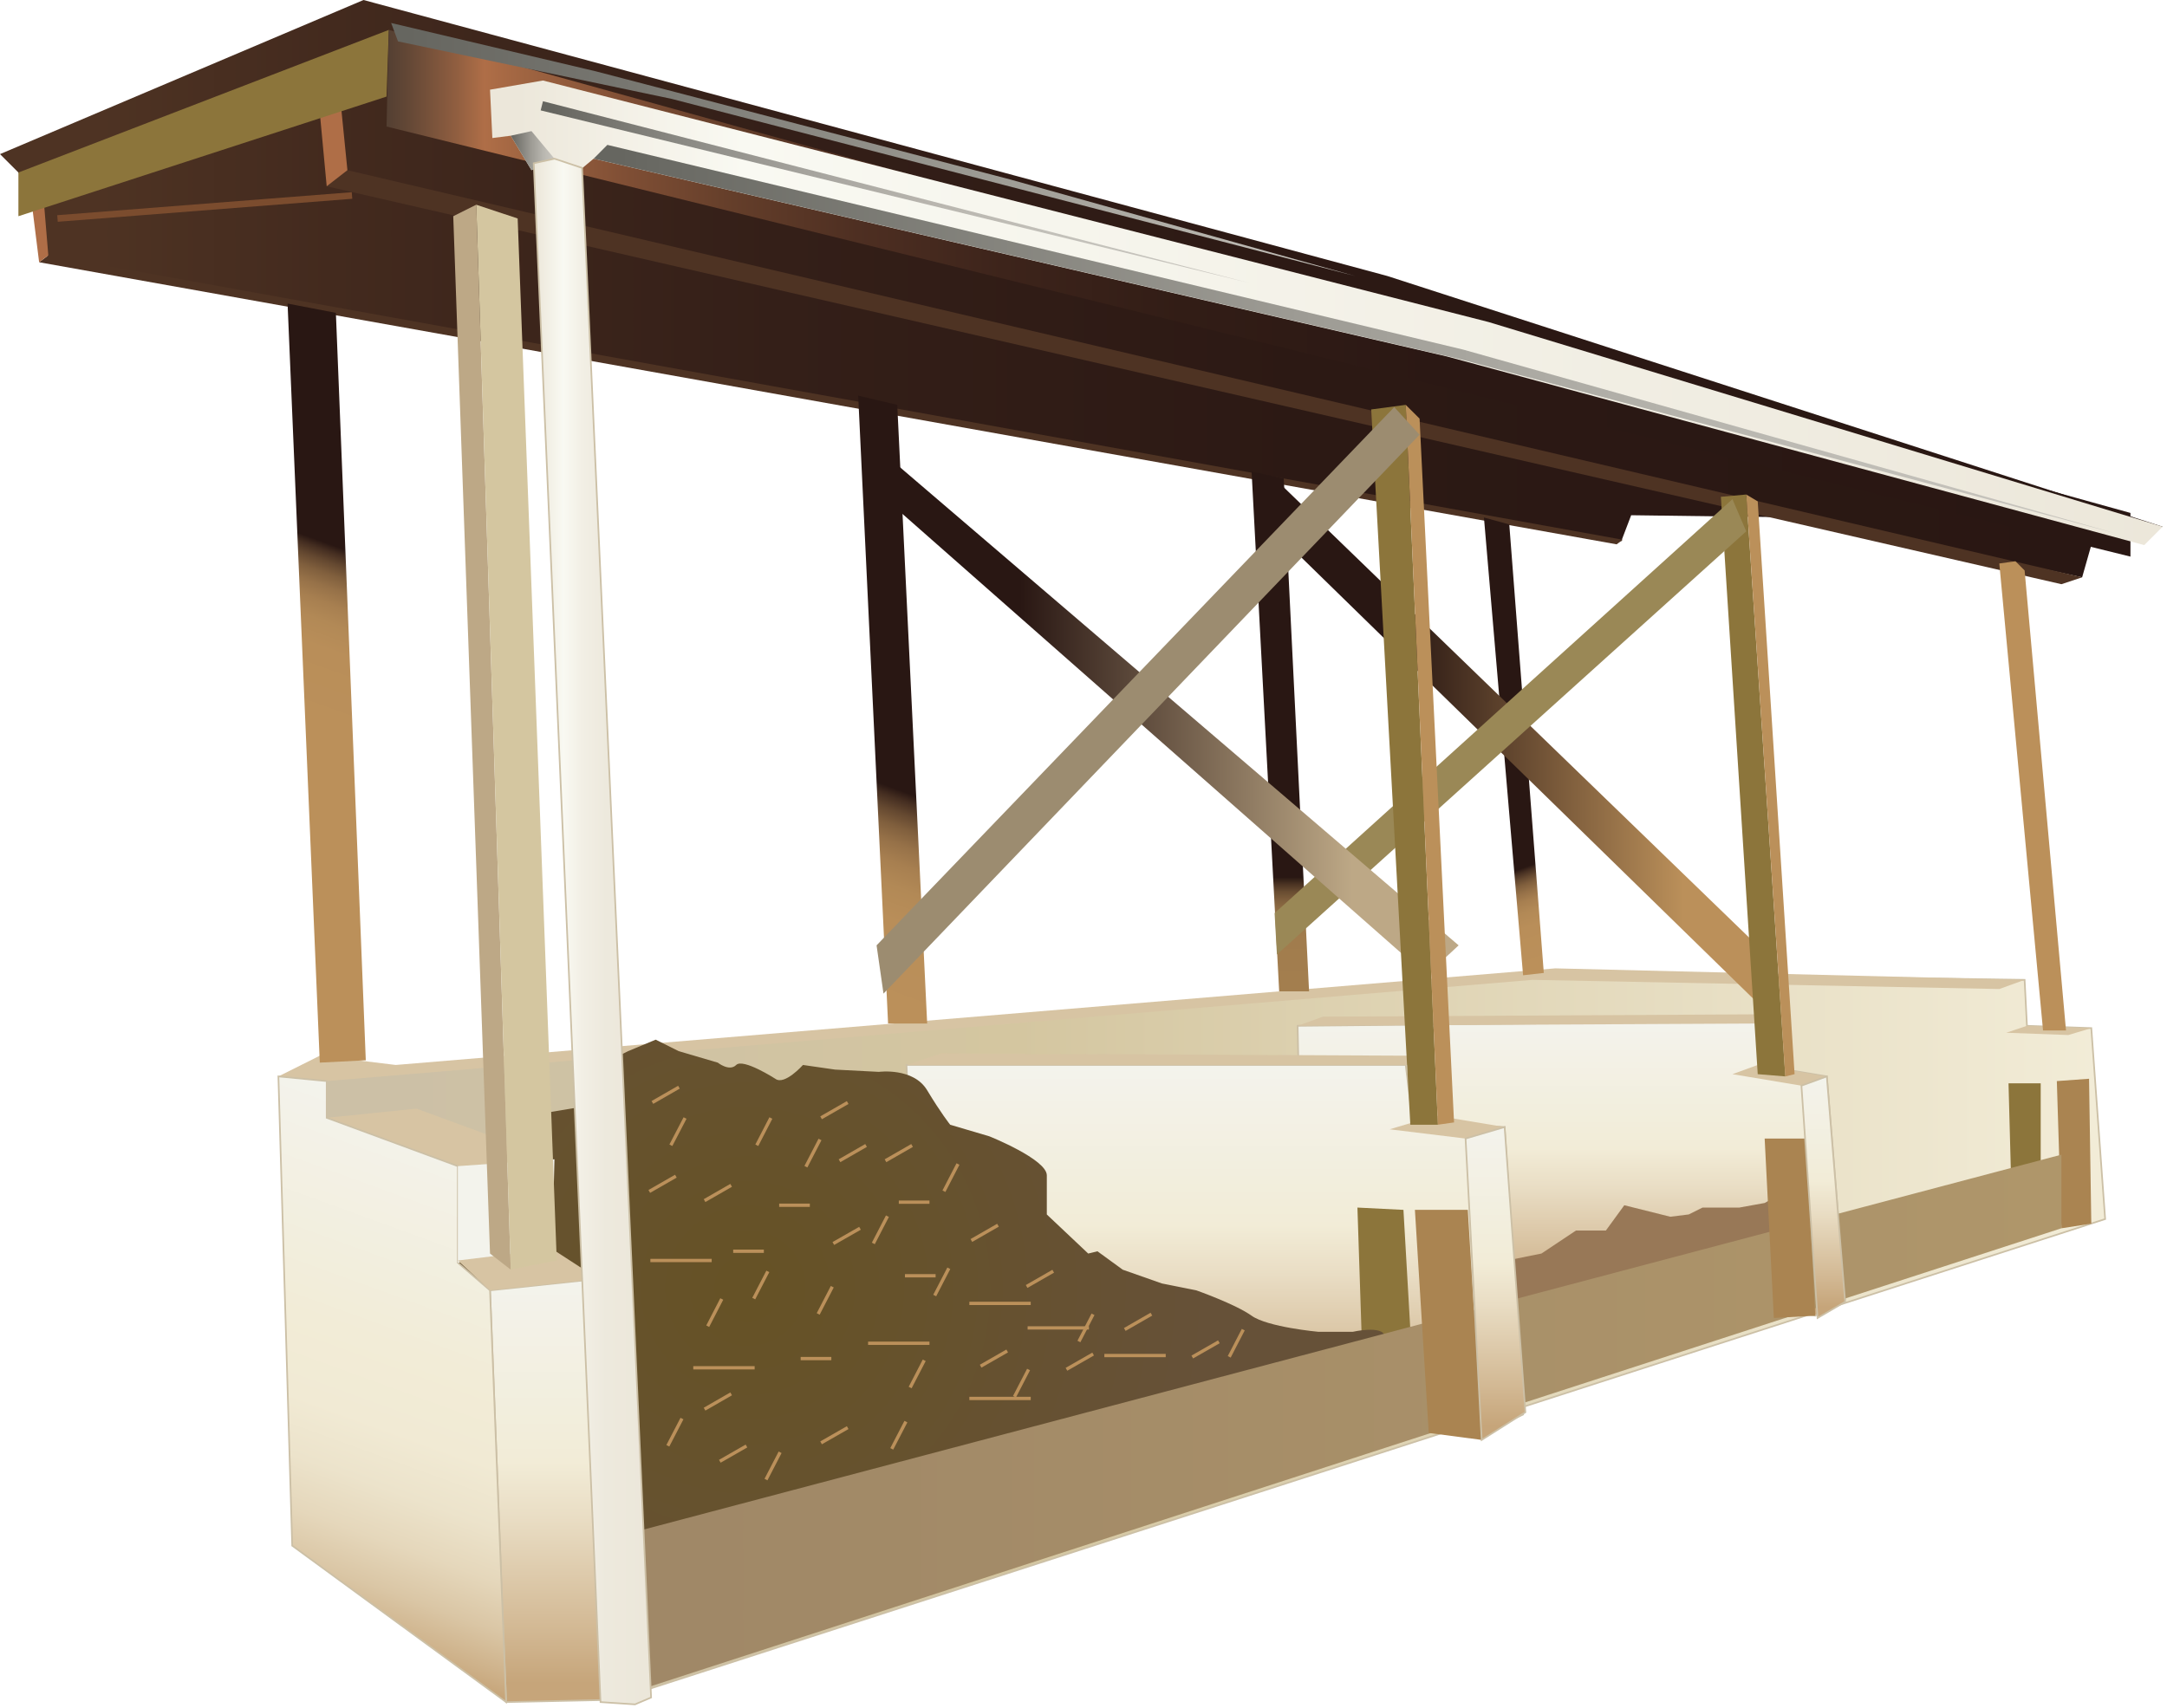 
        <svg xmlns:rdf="http://www.w3.org/1999/02/22-rdf-syntax-ns#" xmlns="http://www.w3.org/2000/svg" xmlns:cc="http://creativecommons.org/ns#" xmlns:xlink="http://www.w3.org/1999/xlink" xmlns:dc="http://purl.org/dc/elements/1.1/" x="0px" y="0px" width="501" height="395" viewBox="0 0 501 395" xml:space="preserve">
            <title>Manure composting bunker</title>
            <desc xmlns:ian_image_library="https://ian.umces.edu/media-library/">
                <ian_image_library:title>Manure composting bunker</ian_image_library:title>
                <ian_image_library:descr>Illustration of manure composting bunker</ian_image_library:descr>
                <ian_image_library:scene>
                    <ian_image_library:contains>agriculture, agricultural, industry, farming, production, landuse, cultivation, animal, waste, manure, composting, bunker, recycling, nutrients, managment, fertilization, application</ian_image_library:contains>
                    <ian_image_library:when>2009-05-04</ian_image_library:when>
                </ian_image_library:scene>
            </desc>
            
 <defs></defs>
 <linearGradient id="ian_symbols_1e14e03e1e5eafb4c56978fa77ed0039" y2="307.71" gradientUnits="userSpaceOnUse" x2="486.7" y1="307.71" x1="72.349">
  <stop stop-color="#CCC0A6" offset=".045"/>
  <stop stop-color="#D4C6A0" offset=".393"/>
  <stop stop-color="#F2ECD7" offset=".994"/>
 </linearGradient>
 <polygon stroke="#CCC0A6" stroke-width=".382" points="72.349 248.41 355.32 225 468.08 226.6 468.62 237.23 483.5 237.76 486.7 281.92 150.53 390.43 76.593 361.7" fill="url(#ian_symbols_1e14e03e1e5eafb4c56978fa77ed0039)"/>
 <polyline points="64.364 248.93 73.935 244.14 91.492 246.28 359.57 223.94 468.08 226.6 462.23 228.72 354.25 226.6 75.532 250.01" fill="#D7C4A3"/>
 <polygon points="463.83 238.83 468.62 237.23 483.5 237.76 478.19 239.36" fill="#D7C4A3"/>
 <linearGradient id="ian_symbols_60b0bd26ab84b46409fdc14f5f0b8ae8" y2="236.17" gradientUnits="userSpaceOnUse" x2="363.29" y1="304.26" x1="363.29">
  <stop stop-color="#C6A57A" offset=".045"/>
  <stop stop-color="#D2B893" offset=".168"/>
  <stop stop-color="#E9DDC4" offset=".435"/>
  <stop stop-color="#F2ECD7" offset=".567"/>
  <stop stop-color="#F3F3EC" offset=".994"/>
 </linearGradient>
 <polygon stroke="#CCC0A6" stroke-width=".382" points="300 237.23 407.98 236.17 409.57 246.8 422.35 248.93 426.59 300.53 419.68 304.26 301.07 287.77" fill="url(#ian_symbols_60b0bd26ab84b46409fdc14f5f0b8ae8)"/>
 <polygon points="300 237.23 305.85 235.11 406.38 234.57 405.85 236.7" fill="#D7C4A3"/>
 <polygon points="400.53 248.41 416.48 251.07 422.35 248.93 406.38 246.28" fill="#D7C4A3"/>
 <linearGradient id="ian_symbols_11b7228863844cf4b1f7bbf472dea585" y2="246.28" gradientUnits="userSpaceOnUse" x2="280.85" y1="331.92" x1="280.85">
  <stop stop-color="#C6A57A" offset=".045"/>
  <stop stop-color="#D2B893" offset=".168"/>
  <stop stop-color="#E9DDC4" offset=".435"/>
  <stop stop-color="#F2ECD7" offset=".567"/>
  <stop stop-color="#F3F3EC" offset=".994"/>
 </linearGradient>
 <polygon stroke="#CCC0A6" stroke-width=".382" points="352.13 327.12 341.84 331.92 212.23 310.1 209.58 246.28 325 246.28 326.59 259.57 347.86 260.64" fill="url(#ian_symbols_11b7228863844cf4b1f7bbf472dea585)"/>
 <linearGradient id="ian_symbols_1376626c589ddca4d91c351ddcf10b3c" y2="66.754" gradientUnits="userSpaceOnUse" x2="500" y1="66.754">
  <stop stop-color="#4E3323" offset=".045"/>
  <stop stop-color="#432A1E" offset=".153"/>
  <stop stop-color="#341F18" offset=".358"/>
  <stop stop-color="#2C1914" offset=".604"/>
  <stop stop-color="#291713" offset=".994"/>
 </linearGradient>
 <polygon points="0 35.639 84.042 0 320.75 63.828 500 121.8 492.02 125 483.5 126.06 481.38 133.51 417.56 119.68 377.12 119.15 374.82 125.18 10.997 59.573 9.571 47.868 4.255 39.894" fill="url(#ian_symbols_1376626c589ddca4d91c351ddcf10b3c)"/>
 <polygon points="375.18 124.82 11.168 59.047 9.046 60.645 373.76 125.88" fill="#4E3323"/>
 <linearGradient id="ian_symbols_879edb2e382397e4c1d5bcfdf1dad58f" y2="123.57" gradientUnits="userSpaceOnUse" x2="332.39" y1="221.02" x1="367.86">
  <stop stop-color="#BB905A" offset=".017"/>
  <stop stop-color="#B98E59" offset=".108"/>
  <stop stop-color="#B28956" offset=".141"/>
  <stop stop-color="#A77F50" offset=".165"/>
  <stop stop-color="#967148" offset=".183"/>
  <stop stop-color="#805F3D" offset=".2"/>
  <stop stop-color="#644830" offset=".214"/>
  <stop stop-color="#452E21" offset=".227"/>
  <stop stop-color="#291713" offset=".236"/>
 </linearGradient>
 <polygon points="343.08 119.68 352.13 225.54 356.92 225 348.94 121.28" fill="url(#ian_symbols_879edb2e382397e4c1d5bcfdf1dad58f)"/>
 <linearGradient id="ian_symbols_6aefad23ba4f8434f1ccc75fc4a0878a" y2="172.6" gradientUnits="userSpaceOnUse" x2="410.11" y1="172.6" x1="294.14">
  <stop stop-color="#291713" offset=".258"/>
  <stop stop-color="#BB905A" offset=".82"/>
 </linearGradient>
 <polygon points="294.68 110.64 410.1 222.34 409.04 234.57 294.14 122.34" fill="url(#ian_symbols_6aefad23ba4f8434f1ccc75fc4a0878a)"/>
 <linearGradient id="ian_symbols_9678be0c58636a8491c749890ce4d356" y2="101.53" gradientUnits="userSpaceOnUse" x2="229.16" y1="228.55" x1="182.92">
  <stop stop-color="#BB905A" offset=".017"/>
  <stop stop-color="#B98E59" offset=".169"/>
  <stop stop-color="#B28956" offset=".224"/>
  <stop stop-color="#A77F50" offset=".263"/>
  <stop stop-color="#967148" offset=".295"/>
  <stop stop-color="#805F3D" offset=".322"/>
  <stop stop-color="#644830" offset=".346"/>
  <stop stop-color="#452E21" offset=".367"/>
  <stop stop-color="#291713" offset=".382"/>
 </linearGradient>
 <polygon points="205.32 236.7 198.41 91.492 207.44 93.625 214.36 236.7" fill="url(#ian_symbols_9678be0c58636a8491c749890ce4d356)"/>
 <linearGradient id="ian_symbols_b7ccc01471102094a5b5bb3fee0c590a" y2="109.05" gradientUnits="userSpaceOnUse" x2="296.01" y1="229.26" x1="296.01">
  <stop stop-color="#A37E4E" offset=".017"/>
  <stop stop-color="#A17C4D" offset=".104"/>
  <stop stop-color="#9A774A" offset=".136"/>
  <stop stop-color="#8F6D44" offset=".158"/>
  <stop stop-color="#7E5E3C" offset=".176"/>
  <stop stop-color="#684C31" offset=".192"/>
  <stop stop-color="#4D3524" offset=".205"/>
  <stop stop-color="#2D1B15" offset=".218"/>
  <stop stop-color="#291713" offset=".219"/>
 </linearGradient>
 <polygon points="295.74 229.26 302.65 229.26 296.8 110.64 289.36 109.05" fill="url(#ian_symbols_b7ccc01471102094a5b5bb3fee0c590a)"/>
 <linearGradient id="ian_symbols_1e27d32303200974c552ae2703c59a35" y2="81.649" gradientUnits="userSpaceOnUse" x2="103.21" y1="235.95" x1="47.047">
  <stop stop-color="#BB905A" offset=".449"/>
  <stop stop-color="#B98E59" offset=".55"/>
  <stop stop-color="#B28956" offset=".586"/>
  <stop stop-color="#A77F50" offset=".612"/>
  <stop stop-color="#967148" offset=".633"/>
  <stop stop-color="#805F3D" offset=".651"/>
  <stop stop-color="#644830" offset=".667"/>
  <stop stop-color="#452E21" offset=".681"/>
  <stop stop-color="#291713" offset=".691"/>
 </linearGradient>
 <polygon points="66.486 70.206 77.654 72.349 84.568 245.2 73.935 245.74" fill="url(#ian_symbols_1e27d32303200974c552ae2703c59a35)"/>
 <polygon points="481.38 133.51 80.323 39.358 75.532 43.077 476.59 135.1" fill="#4E3323"/>
 <polygon points="475.53 250.01 482.98 249.47 483.5 282.98 476.59 284.05" fill="#AA8451"/>
 <polygon points="471.8 250.53 464.36 250.53 464.9 270.75 471.8 268.62" fill="#8C753B"/>
 <polygon points="313.83 279.26 324.47 279.79 326.06 307.45 314.9 311.7" fill="#8C753B"/>
 <polygon points="406.38 248.41 397.86 114.89 403.72 114.36 412.76 248.93" fill="#8C753B"/>
 <polygon points="414.9 248.41 406.38 115.95 403.72 114.36 412.76 248.93" fill="#BB905A"/>
 <polygon points="462.23 130.31 465.96 129.79 468.08 131.92 477.65 238.3 474.46 238.3 472.34 238.3" fill="#BB905A"/>
 <polygon points="73.935 26.057 78.727 23.409 80.323 39.358 75.532 43.077" fill="#AF6E47"/>
 <polygon points="7.449 47.868 10.107 46.282 11.168 59.047 9.046 60.645" fill="#AF6E47"/>
 <polygon points="89.895 6.914 89.359 22.337 4.255 50.001 4.255 39.894" fill="#8C753B"/>
 <polygon points="294.68 211.17 400.53 115.43 403.72 122.88 295.22 220.74" fill="#9A8856"/>
 <linearGradient id="ian_symbols_dbffa936ca65e4d431555f12765067a1" y2="165.16" gradientUnits="userSpaceOnUse" x2="337.23" y1="165.16" x1="200.53">
  <stop stop-color="#291713" offset=".258"/>
  <stop stop-color="#BDA886" offset=".82"/>
 </linearGradient>
 <polygon points="200.53 111.7 204.26 104.79 337.23 218.62 329.78 225.54" fill="url(#ian_symbols_dbffa936ca65e4d431555f12765067a1)"/>
 <linearGradient id="ian_symbols_4587a832805e6d24c12f8ef1710793c4" y2="67.815" gradientUnits="userSpaceOnUse" x2="492.55" y1="67.815" x1="89.359">
  <stop stop-color="#533F32" offset="0"/>
  <stop stop-color="#644836" offset=".013"/>
  <stop stop-color="#905E40" offset=".04"/>
  <stop stop-color="#AF6E47" offset=".056"/>
  <stop stop-color="#9F6441" offset=".08"/>
  <stop stop-color="#804F35" offset=".136"/>
  <stop stop-color="#643E2A" offset=".199"/>
  <stop stop-color="#4E2F22" offset=".27"/>
  <stop stop-color="#3D241B" offset=".353"/>
  <stop stop-color="#321D16" offset=".456"/>
  <stop stop-color="#2B1814" offset=".6"/>
  <stop stop-color="#291713" offset="1"/>
 </linearGradient>
 <polygon points="89.359 29.261 89.895 6.914 492.55 118.62 492.55 128.72" fill="url(#ian_symbols_4587a832805e6d24c12f8ef1710793c4)"/>
 <polygon points="75.532 258.5 96.272 256.38 128.19 268.09 105.85 269.68" fill="#D7C4A3"/>
 <polygon points="209.58 246.28 326.06 246.28 326.06 244.14 217.55 243.62" fill="#D7C4A3"/>
 <polygon points="321.28 261.16 338.83 263.3 347.86 260.64 331.92 257.98" fill="#D7C4A3"/>
 <line y2="45.21" x1="13.291" x2="81.384" stroke="#7B4C2E" y1="50.526" stroke-width="1.526" fill="none"/>
 <linearGradient id="ian_symbols_0657bcebaec47484a9e62b7ab6d93b5a" y2="72.338" gradientUnits="userSpaceOnUse" x2="500" y1="72.338" x1="113.29">
  <stop stop-color="#ECE7DA" offset=".017"/>
  <stop stop-color="#F3F0E6" offset=".076"/>
  <stop stop-color="#F9F9F2" offset=".152"/>
  <stop stop-color="#ECE7DA" offset="1"/>
 </linearGradient>
 <polygon points="113.29 20.74 125.53 18.618 344.15 74.471 500 121.8 495.74 126.06 334.57 82.446 137.24 36.7 134.04 39.358 128.19 36.7 122.88 39.358 118.08 31.383 113.83 31.919" fill="url(#ian_symbols_0657bcebaec47484a9e62b7ab6d93b5a)"/>
 <linearGradient id="ian_symbols_f425f8fad0eb8e044583d6b275c02696" y2="44.417" gradientUnits="userSpaceOnUse" x2="288.83" y1="44.417" x1="125">
  <stop stop-color="#666660" offset=".017"/>
  <stop stop-color="#6C6B65" offset=".042"/>
  <stop stop-color="#8C8B85" offset=".209"/>
  <stop stop-color="#A6A49E" offset=".381"/>
  <stop stop-color="#B9B6AF" offset=".558"/>
  <stop stop-color="#C3C1BA" offset=".743"/>
  <stop stop-color="#C7C4BD" offset=".949"/>
 </linearGradient>
 <polygon points="125 25.531 125.53 23.409 288.83 65.425" fill="url(#ian_symbols_f425f8fad0eb8e044583d6b275c02696)"/>
 <linearGradient id="ian_symbols_58907b65e7511794cde4926a41b6f7ea" y2="78.454" gradientUnits="userSpaceOnUse" x2="489.36" y1="78.454" x1="137.24">
  <stop stop-color="#666660" offset=".017"/>
  <stop stop-color="#6B6B65" offset=".054"/>
  <stop stop-color="#9D9B94" offset=".464"/>
  <stop stop-color="#BBB9B2" offset=".775"/>
  <stop stop-color="#C7C4BD" offset=".949"/>
 </linearGradient>
 <polygon points="140.42 33.506 338.29 80.849 489.36 123.4 337.23 82.982 137.24 36.7" fill="url(#ian_symbols_58907b65e7511794cde4926a41b6f7ea)"/>
 <linearGradient id="ian_symbols_80bac815ea4f38a4ad3cb9e59dcf7122" y2="34.84" gradientUnits="userSpaceOnUse" x2="128.19" y1="34.84" x1="118.08">
  <stop stop-color="#666660" offset=".017"/>
  <stop stop-color="#6B6B65" offset=".054"/>
  <stop stop-color="#9D9B94" offset=".464"/>
  <stop stop-color="#BBB9B2" offset=".775"/>
  <stop stop-color="#C7C4BD" offset=".949"/>
 </linearGradient>
 <polygon points="118.08 31.383 122.88 30.322 128.19 36.7 122.88 39.358" fill="url(#ian_symbols_80bac815ea4f38a4ad3cb9e59dcf7122)"/>
 <linearGradient id="ian_symbols_597291edaf9418a4e1fe45a9837dc8e5" y2="34.572" gradientUnits="userSpaceOnUse" x2="313.3" y1="34.572" x1="90.431">
  <stop stop-color="#666660" offset=".017"/>
  <stop stop-color="#777670" offset=".24"/>
  <stop stop-color="#A3A19A" offset=".679"/>
  <stop stop-color="#C7C4BD" offset="1"/>
 </linearGradient>
 <polygon points="90.431 5.316 137.76 16.496 233.51 41.491 313.3 63.828 155.31 22.873 92.017 9.572" fill="url(#ian_symbols_597291edaf9418a4e1fe45a9837dc8e5)"/>
 <polygon points="326.06 260.1 332.44 260.1 325 93.625 317.02 94.686" fill="#8C753B"/>
 <polygon points="336.17 259.57 328.2 96.809 325 93.625 332.44 260.1" fill="#BB905A"/>
 <radialGradient id="ian_symbols_abb7b0fe664fc3d465bb2dbd29fe8c98" gradientUnits="userSpaceOnUse" cy="297.87" cx="172.87" r="107.97">
  <stop stop-color="#665226" offset=".045"/>
  <stop stop-color="#665138" offset=".994"/>
 </radialGradient>
 <path d="m95.747 281.92l21.812-12.766 3.183-7.985 4.791-3.719 9.572-1.598 3.73-9.571 6.377-3.194 6.377-2.658 5.316 2.658 9.046 2.658s2.669 2.133 4.255.536c1.597-1.597 9.046 3.194 9.046 3.194 2.122 1.597 6.388-3.194 6.388-3.194l7.438 1.072 10.118.524s7.964-1.071 11.158 4.256c3.194 5.316 5.327 7.975 5.327 7.975l9.035 2.668s13.302 5.316 13.302 9.036v9.046s9.571 9.036 9.571 9.036l2.133-.525 5.842 4.255 9.047 3.184 7.974 1.597s9.047 3.194 12.776 5.863c3.72 2.658 15.424 3.72 15.424 3.72h7.975s6.924-1.598 7.449 1.061c.536 2.658 1.597 5.316 1.597 5.316l5.316 5.327-48.929 23.398-41.491 10.107-45.746 7.449s-26.603 6.913-30.848 6.913c-4.266 0-26.603 2.658-26.603 2.658l-37.783-88.32z" fill="url(#ian_symbols_abb7b0fe664fc3d465bb2dbd29fe8c98)"/>
 <polygon points="202.66 218.62 322.34 94.15 328.2 100.53 204.26 229.78" fill="#9C8C70"/>
 <polygon points="345.74 317.02 343.62 293.62 348.41 291.5 356.38 289.89 364.36 284.57 371.27 284.57 375.53 278.72 386.17 281.38 390.43 280.85 393.62 279.26 402.12 279.26 407.98 278.2 411.7 276.07 416.48 294.14" fill="#987857"/>
 <linearGradient id="ian_symbols_7844ed572a4f1414a1dfc5cebbf943d1" y2="295.74" gradientUnits="userSpaceOnUse" x2="127.92" y1="393.62" x1="127.92">
  <stop stop-color="#C6A57A" offset=".045"/>
  <stop stop-color="#D2B893" offset=".168"/>
  <stop stop-color="#E9DDC4" offset=".435"/>
  <stop stop-color="#F2ECD7" offset=".567"/>
  <stop stop-color="#F3F3EC" offset=".994"/>
 </linearGradient>
 <polygon stroke="#CCC0A6" stroke-width=".382" points="142.54 393.08 138.3 295.74 113.29 298.4 117.01 393.62" fill="url(#ian_symbols_7844ed572a4f1414a1dfc5cebbf943d1)"/>
 <linearGradient id="ian_symbols_edd200a919add4d4b9104e17e99d2b8a" y2="263.21" gradientUnits="userSpaceOnUse" x2="111.82" y1="376.7" x1="70.517">
  <stop stop-color="#C6A57A" offset=".006"/>
  <stop stop-color="#CDB088" offset=".04"/>
  <stop stop-color="#DAC6A5" offset=".122"/>
  <stop stop-color="#E5D7BB" offset=".21"/>
  <stop stop-color="#ECE3CB" offset=".306"/>
  <stop stop-color="#F1EAD4" offset=".415"/>
  <stop stop-color="#F2ECD7" offset=".567"/>
  <stop stop-color="#F3F3EC" offset=".994"/>
 </linearGradient>
 <polygon stroke="#CCC0A6" stroke-width=".382" points="64.364 248.93 75.532 250.01 75.532 258.5 105.85 269.68 105.85 292.01 113.29 298.4 117.01 393.62 67.558 357.45" fill="url(#ian_symbols_edd200a919add4d4b9104e17e99d2b8a)"/>
 <linearGradient id="ian_symbols_00b7adc3cd79613415c969dc6d8144a4" y2="329.25" gradientUnits="userSpaceOnUse" x2="476.59" y1="329.25" x1="145.74">
  <stop stop-color="#A08867" offset=".045"/>
  <stop stop-color="#AF966A" offset=".994"/>
 </linearGradient>
 <polygon points="146.81 354.25 476.59 267.02 476.59 284.05 145.74 391.49" fill="url(#ian_symbols_00b7adc3cd79613415c969dc6d8144a4)"/>
 <polygon points="330.32 331.38 342.56 332.99 339.35 279.79 327.12 279.79" fill="#AA8451"/>
 <polygon points="407.98 263.3 417.56 263.3 419.68 304.26 410.1 304.79" fill="#AA8451"/>
 <linearGradient id="ian_symbols_56a652db93e9b5a49d127b748827e773" y2="260.64" gradientUnits="userSpaceOnUse" x2="345.74" y1="332.99" x1="345.74">
  <stop stop-color="#C6A57A" offset=".045"/>
  <stop stop-color="#D2B893" offset=".168"/>
  <stop stop-color="#E9DDC4" offset=".435"/>
  <stop stop-color="#F2ECD7" offset=".567"/>
  <stop stop-color="#F3F3EC" offset=".994"/>
 </linearGradient>
 <polygon stroke="#CCC0A6" stroke-width=".382" points="338.83 263.3 347.86 260.64 352.66 326.59 342.56 332.99" fill="url(#ian_symbols_56a652db93e9b5a49d127b748827e773)"/>
 <linearGradient id="ian_symbols_8ab243e871965fa4010469e5664786b1" y2="248.93" gradientUnits="userSpaceOnUse" x2="421.54" y1="304.79" x1="421.54">
  <stop stop-color="#C6A57A" offset=".045"/>
  <stop stop-color="#D2B893" offset=".168"/>
  <stop stop-color="#E9DDC4" offset=".435"/>
  <stop stop-color="#F2ECD7" offset=".567"/>
  <stop stop-color="#F3F3EC" offset=".994"/>
 </linearGradient>
 <polygon stroke="#CCC0A6" stroke-width=".382" points="416.48 251.07 422.35 248.93 426.59 301.06 420.21 304.79" fill="url(#ian_symbols_8ab243e871965fa4010469e5664786b1)"/>
 <polygon points="105.85 269.68 105.85 292.01 127.66 288.84 128.19 268.09" fill="#F3F3EC"/>
 <polygon points="105.85 291.5 127.66 288.84 138.3 295.74 113.29 298.4" fill="#D7C4A3"/>
 <polygon points="104.79 50.001 110.11 47.343 118.08 293.62 113.29 289.89" fill="#BDA886"/>
 <polygon points="128.72 291.5 118.08 293.62 110.11 47.343 119.68 50.526" fill="#D4C6A0"/>
 <linearGradient id="ian_symbols_d1f8b8834ea5bd8411c64a42b679aa56" y2="215.42" gradientUnits="userSpaceOnUse" x2="150.53" y1="215.42" x1="123.4">
  <stop stop-color="#ECE7DA" offset=".017"/>
  <stop stop-color="#F9F9F2" offset=".253"/>
  <stop stop-color="#F2EFE5" offset=".41"/>
  <stop stop-color="#EDE9DD" offset=".615"/>
  <stop stop-color="#ECE7DA" offset=".949"/>
 </linearGradient>
 <polygon stroke="#CCC0A6" stroke-width=".382" points="123.4 37.761 128.19 36.7 134.58 38.833 150.53 392.56 146.81 394.15 138.84 393.62" fill="url(#ian_symbols_d1f8b8834ea5bd8411c64a42b679aa56)"/>
 <line y2="289.36" x1="169.51" x2="176.6" stroke="#BB905A" y1="289.36" stroke-width=".763" fill="none"/>
 <line y2="278.72" x1="180.14" x2="187.23" stroke="#BB905A" y1="278.72" stroke-width=".763" fill="none"/>
 <line y2="278.01" x1="207.8" x2="214.89" stroke="#BB905A" y1="278.01" stroke-width=".763" fill="none"/>
 <line y2="295.03" x1="209.22" x2="216.31" stroke="#BB905A" y1="295.03" stroke-width=".763" fill="none"/>
 <line y2="314.18" x1="185.11" x2="192.2" stroke="#BB905A" y1="314.18" stroke-width=".763" fill="none"/>
 <line y2="316.31" x1="160.28" x2="174.47" stroke="#BB905A" y1="316.31" stroke-width=".763" fill="none"/>
 <line y2="291.5" x1="150.36" x2="164.54" stroke="#BB905A" y1="291.5" stroke-width=".763" fill="none"/>
 <line y2="301.42" x1="224.11" x2="238.3" stroke="#BB905A" y1="301.42" stroke-width=".763" fill="none"/>
 <line y2="307.09" x1="237.58" x2="251.76" stroke="#BB905A" y1="307.09" stroke-width=".763" fill="none"/>
 <line y2="313.48" x1="255.32" x2="269.51" stroke="#BB905A" y1="313.48" stroke-width=".763" fill="none"/>
 <line y2="323.4" x1="224.11" x2="238.3" stroke="#BB905A" y1="323.4" stroke-width=".763" fill="none"/>
 <line y2="310.64" x1="200.7" x2="214.89" stroke="#BB905A" y1="310.64" stroke-width=".763" fill="none"/>
 <line y2="274.12" x1="162.89" x2="169.04" stroke="#BB905A" y1="277.65" stroke-width=".763" fill="none"/>
 <line y2="251.42" x1="150.83" x2="156.97" stroke="#BB905A" y1="254.95" stroke-width=".763" fill="none"/>
 <line y2="254.97" x1="189.83" x2="195.98" stroke="#BB905A" y1="258.5" stroke-width=".763" fill="none"/>
 <line y2="264.9" x1="204.72" x2="210.87" stroke="#BB905A" y1="268.43" stroke-width=".763" fill="none"/>
 <line y2="330.15" x1="189.83" x2="195.98" stroke="#BB905A" y1="333.67" stroke-width=".763" fill="none"/>
 <line y2="334.4" x1="166.42" x2="172.58" stroke="#BB905A" y1="337.93" stroke-width=".763" fill="none"/>
 <line y2="322.34" x1="162.89" x2="169.04" stroke="#BB905A" y1="325.88" stroke-width=".763" fill="none"/>
 <line y2="312.42" x1="226.72" x2="232.86" stroke="#BB905A" y1="315.94" stroke-width=".763" fill="none"/>
 <line y2="313.13" x1="246.56" x2="252.73" stroke="#BB905A" y1="316.66" stroke-width=".763" fill="none"/>
 <line y2="310.3" x1="275.65" x2="281.8" stroke="#BB905A" y1="313.82" stroke-width=".763" fill="none"/>
 <line y2="293.98" x1="237.35" x2="243.5" stroke="#BB905A" y1="297.51" stroke-width=".763" fill="none"/>
 <line y2="283.34" x1="224.58" x2="230.73" stroke="#BB905A" y1="286.87" stroke-width=".763" fill="none"/>
 <line y2="272" x1="150.11" x2="156.26" stroke="#BB905A" y1="275.53" stroke-width=".763" fill="none"/>
 <line y2="303.91" x1="260.04" x2="266.2" stroke="#BB905A" y1="307.45" stroke-width=".763" fill="none"/>
 <line y2="284.05" x1="192.66" x2="198.83" stroke="#BB905A" y1="287.57" stroke-width=".763" fill="none"/>
 <line y2="264.9" x1="194.09" x2="200.23" stroke="#BB905A" y1="268.43" stroke-width=".763" fill="none"/>
 <line y2="258.55" x1="155.1" x2="158.38" stroke="#BB905A" y1="264.85" stroke-width=".763" fill="none"/>
 <line y2="258.55" x1="174.97" x2="178.22" stroke="#BB905A" y1="264.85" stroke-width=".763" fill="none"/>
 <line y2="263.51" x1="186.32" x2="189.58" stroke="#BB905A" y1="269.81" stroke-width=".763" fill="none"/>
 <line y2="303.94" x1="249.44" x2="252.7" stroke="#BB905A" y1="310.23" stroke-width=".763" fill="none"/>
 <line y2="316.71" x1="234.54" x2="237.8" stroke="#BB905A" y1="323.01" stroke-width=".763" fill="none"/>
 <line y2="328.76" x1="206.17" x2="209.44" stroke="#BB905A" y1="335.06" stroke-width=".763" fill="none"/>
 <line y2="335.85" x1="177.09" x2="180.36" stroke="#BB905A" y1="342.16" stroke-width=".763" fill="none"/>
 <line y2="328.05" x1="154.4" x2="157.67" stroke="#BB905A" y1="334.35" stroke-width=".763" fill="none"/>
 <line y2="307.49" x1="284.19" x2="287.44" stroke="#BB905A" y1="313.78" stroke-width=".763" fill="none"/>
 <line y2="294.02" x1="174.26" x2="177.52" stroke="#BB905A" y1="300.31" stroke-width=".763" fill="none"/>
 <line y2="300.4" x1="163.62" x2="166.87" stroke="#BB905A" y1="306.7" stroke-width=".763" fill="none"/>
 <line y2="297.56" x1="189.16" x2="192.42" stroke="#BB905A" y1="303.86" stroke-width=".763" fill="none"/>
 <line y2="314.58" x1="210.42" x2="213.68" stroke="#BB905A" y1="320.88" stroke-width=".763" fill="none"/>
 <line y2="293.3" x1="216.1" x2="219.36" stroke="#BB905A" y1="299.6" stroke-width=".763" fill="none"/>
 <line y2="281.25" x1="201.91" x2="205.17" stroke="#BB905A" y1="287.55" stroke-width=".763" fill="none"/>
 <line y2="269.19" x1="218.23" x2="221.48" stroke="#BB905A" y1="275.48" stroke-width=".763" fill="none"/>
</svg>
